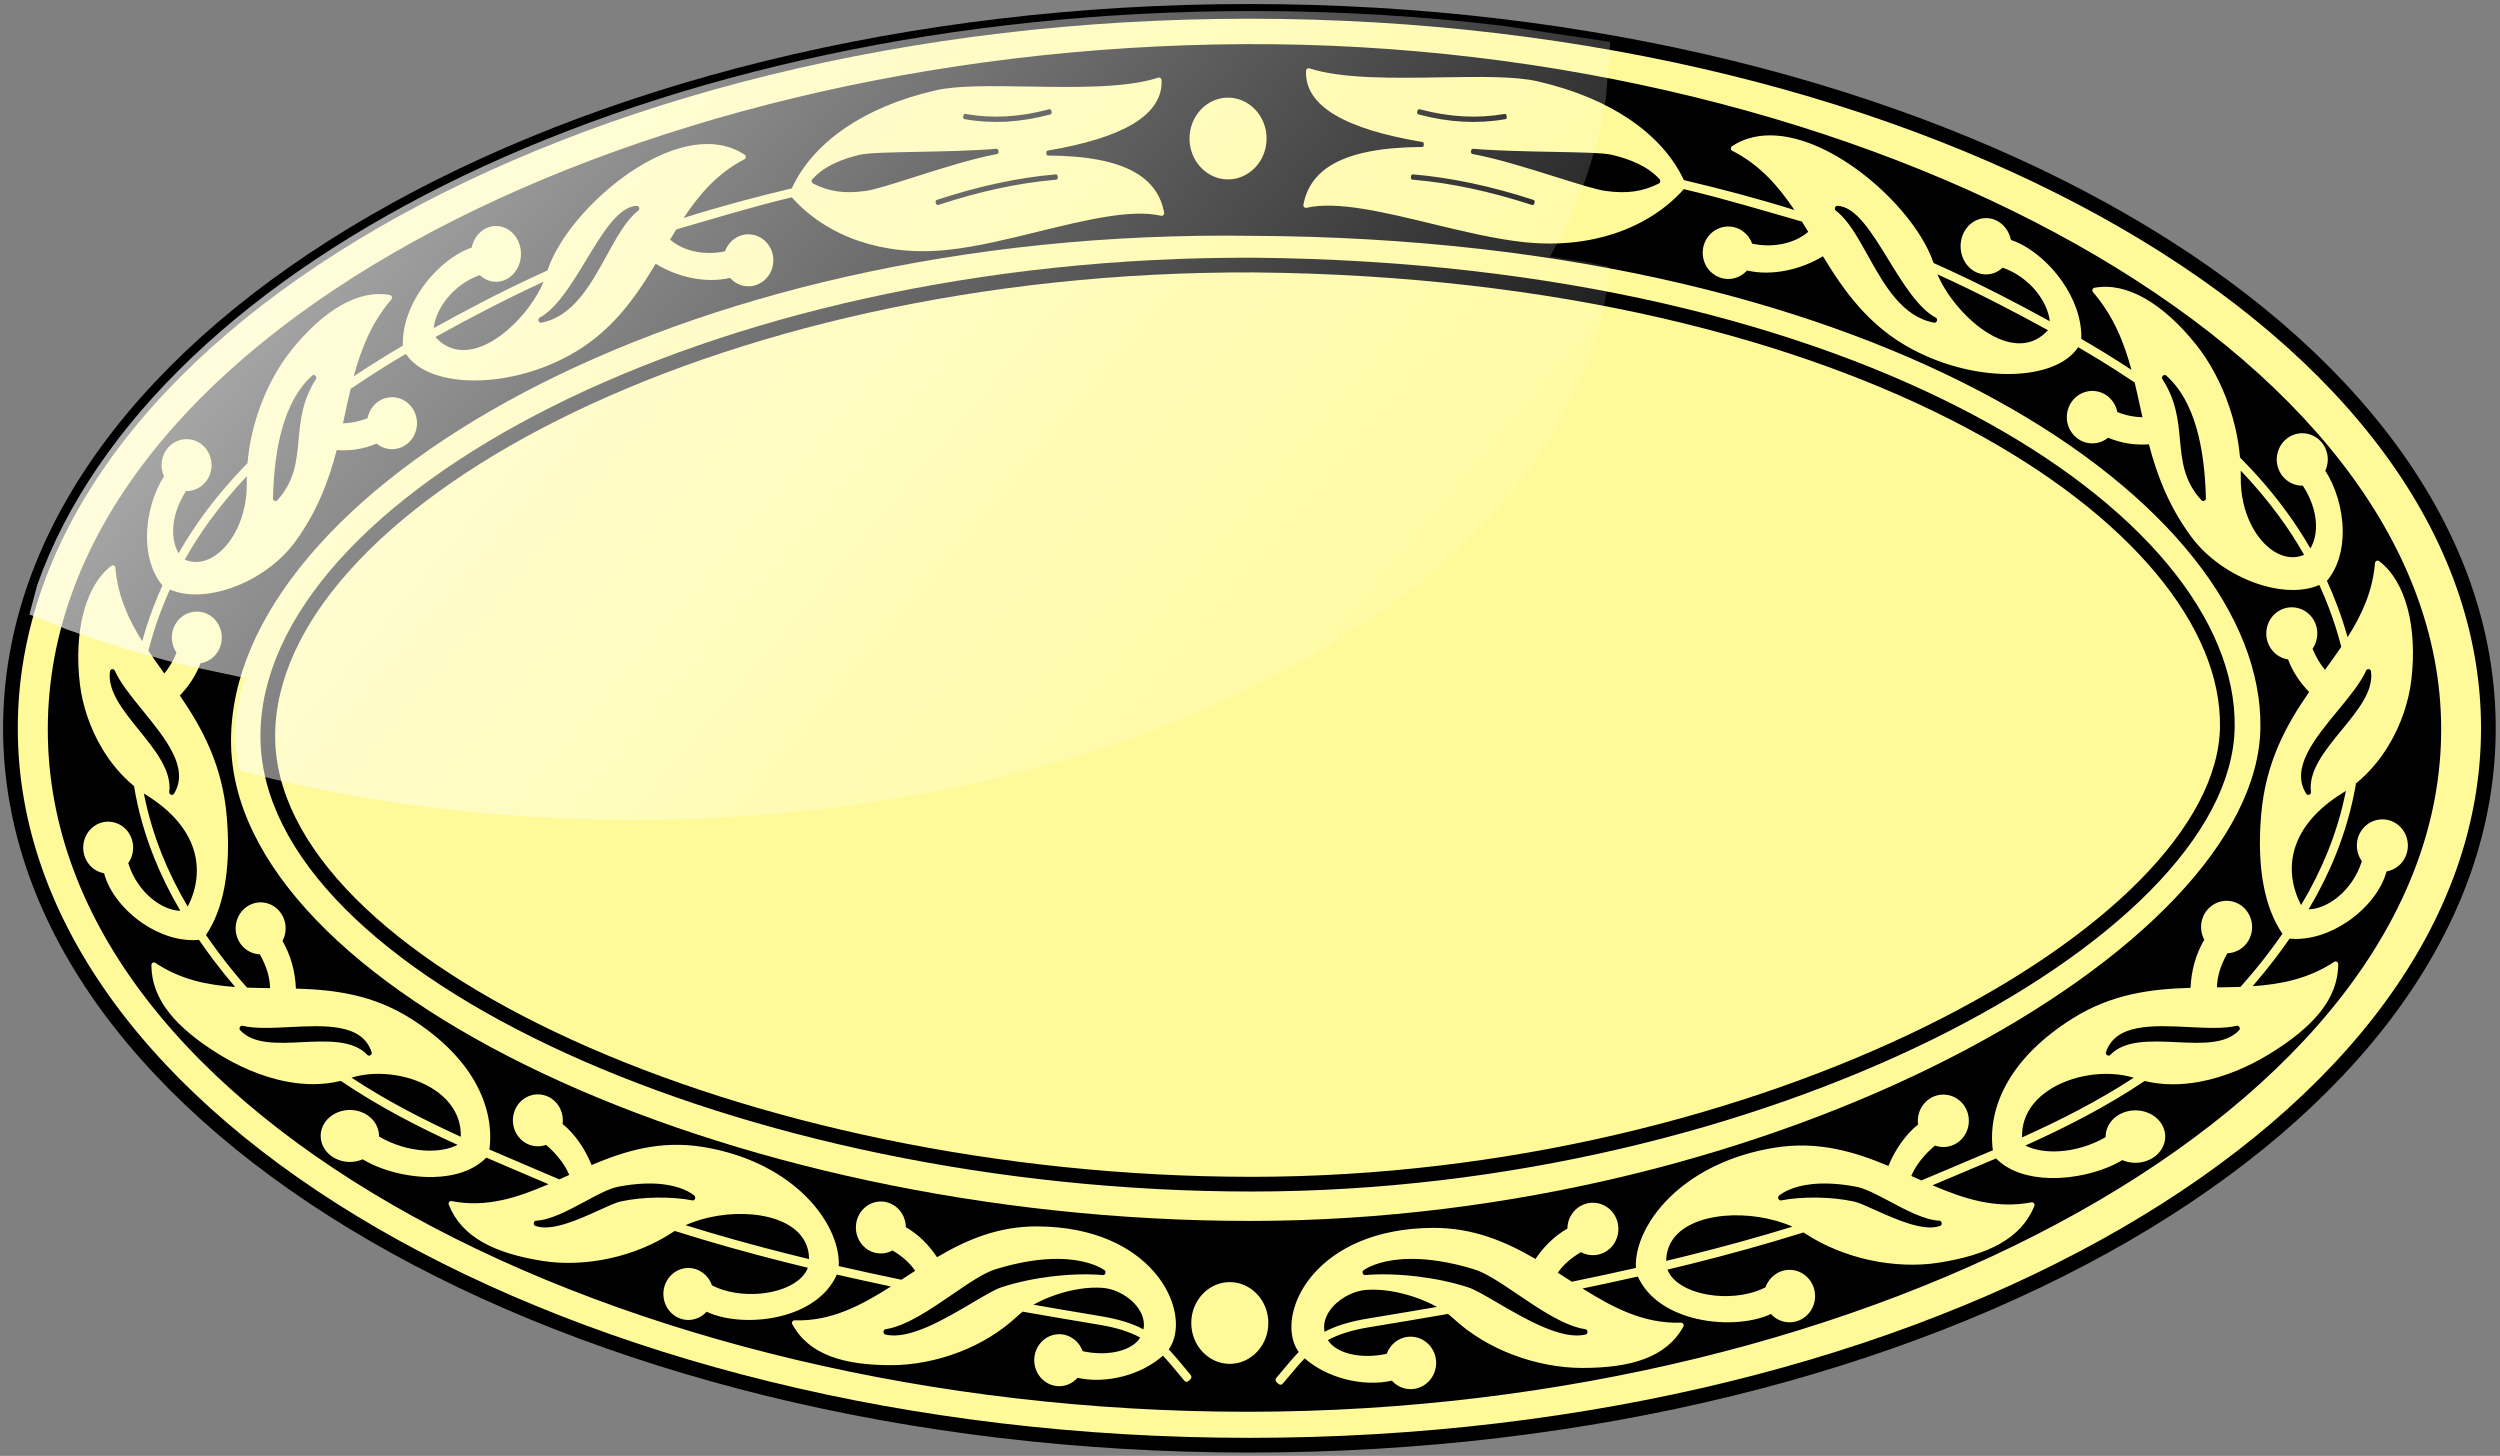 <svg width="680" height="396" xmlns="http://www.w3.org/2000/svg" xmlns:xlink="http://www.w3.org/1999/xlink" overflow="hidden"><rect width="100%" height="100%" fill="#808080" stroke="none"/><defs><clipPath id="clip0"><rect x="593" y="175" width="680" height="396"/></clipPath><radialGradient cx="5.07528e+06" cy="-904" r="5.60754e+06" fy="-904.025" gradientUnits="userSpaceOnUse" spreadMethod="pad" id="fill1" gradientTransform="scale(0 0)"><stop offset="0" stop-color="#8D8ECE"/><stop offset="0.11" stop-color="#8D8ECE"/><stop offset="0.44" stop-color="#313271"/><stop offset="1" stop-color="#313271"/></radialGradient><linearGradient x1="34.668" y1="261.316" x2="395.332" y2="-41.316" gradientUnits="userSpaceOnUse" spreadMethod="reflect" id="fill2"><stop offset="0" stop-color="#FFFFFF" stop-opacity="0.839"/><stop offset="0.95" stop-color="#FFFFFF" stop-opacity="0"/><stop offset="1" stop-color="#FFFFFF" stop-opacity="0"/></linearGradient></defs><g clip-path="url(#clip0)" transform="translate(-593 -175)"><path d="M336.839 389.906C522.453 389.906 673.838 302.309 673.838 194.905 673.838 87.503 522.453-0.094 336.839-0.094 151.225-0.094-0.162 87.503-0.162 194.905-0.162 302.309 151.225 389.906 336.839 389.906" stroke="#000000" stroke-width="4" stroke-miterlimit="8" fill="#FFFA99" fill-rule="evenodd" transform="matrix(1 0 0 -1 596 568)"/><path d="M358.794 33.158C362.778 33.427 367.292 32.668 371.444 31.295 373.745 30.534 375.931 29.586 377.851 28.523 375.012 28.033 372.251 27.561 369.555 27.105 365.946 26.499 362.502 25.925 359.177 25.378 353.992 24.526 350.269 23.335 347.28 21.752 347.225 22.035 347.187 22.315 347.168 22.596 347.058 24.291 347.632 25.964 348.656 27.458 349.709 28.992 351.233 30.341 352.987 31.343 354.771 32.363 356.79 33.023 358.794 33.158ZM286.749 33.714C288.712 33.58 290.689 32.926 292.435 31.916 294.152 30.923 295.643 29.588 296.674 28.066 297.675 26.587 298.235 24.93 298.13 23.25 298.113 22.972 298.075 22.694 298.02 22.414 295.093 23.983 291.451 25.162 286.375 26.007 283.122 26.549 279.751 27.116 276.219 27.718 273.58 28.168 270.879 28.637 268.102 29.122 269.979 30.176 272.12 31.115 274.371 31.869 278.434 33.229 282.852 33.981 286.749 33.714ZM321.504 35.267C315.731 35.267 311.024 30.272 311.024 24.147 311.024 18.023 315.731 13.028 321.504 13.028 327.278 13.028 331.987 18.023 331.987 24.147 331.987 30.272 327.278 35.267 321.504 35.267ZM370.734 41.584C375.2 41.613 380.874 40.904 387.872 38.782 391.149 37.79 395.317 34.968 399.821 31.918 405.907 27.799 412.624 23.254 418.264 22.449 418.929 22.354 418.991 21.203 418.341 21.034 411.924 19.362 401.851 25.244 394.26 29.674 390.949 31.608 388.122 33.259 386.381 33.828 381.967 35.273 377.118 36.25 372.454 36.807 367.233 37.431 362.236 37.529 358.334 37.179 357.684 37.121 357.343 38.122 357.889 38.501 359.478 39.609 363.617 41.539 370.734 41.584ZM274.753 41.584C281.779 41.539 285.866 39.609 287.436 38.501 287.972 38.122 287.634 37.121 286.993 37.179 283.144 37.529 278.209 37.431 273.055 36.807 268.453 36.25 263.665 35.273 259.309 33.828 257.589 33.259 254.798 31.608 251.527 29.674 244.034 25.244 234.09 19.362 227.756 21.034 227.115 21.203 227.175 22.354 227.832 22.449 233.399 23.254 240.03 27.799 246.037 31.918 250.484 34.968 254.6 37.79 257.834 38.782 264.744 40.904 270.344 41.613 274.753 41.584ZM455.854 53.283C462.116 53.867 469.086 52.788 474.543 50.349 465.187 47.468 455.685 44.862 446.117 42.481 444.152 41.992 442.18 41.512 440.203 41.039 440.229 43.117 440.768 44.906 441.706 46.423 442.957 48.448 444.929 50.008 447.346 51.136 449.817 52.289 452.746 52.993 455.854 53.283ZM191.758 53.651C194.801 53.364 197.667 52.668 200.085 51.526 202.451 50.409 204.38 48.863 205.605 46.857 206.522 45.353 207.05 43.581 207.075 41.523 205.141 41.99 203.21 42.466 201.286 42.951 191.923 45.311 182.623 47.892 173.468 50.746 178.808 53.163 185.629 54.231 191.758 53.651ZM485.121 62.042C487.16 61.943 489.443 61.678 491.985 61.189 494.389 60.728 497.542 59.05 500.953 57.237 505.524 54.806 510.571 52.122 514.539 51.973 515.209 51.948 515.385 50.811 514.754 50.573 510.326 48.902 502.761 52.305 497.061 54.868 494.593 55.977 492.485 56.925 491.249 57.192 488.067 57.876 484.609 58.203 481.31 58.253 477.608 58.308 474.124 58.015 471.451 57.489 470.811 57.362 470.377 58.314 470.872 58.749 471.911 59.657 474.688 61.342 479.716 61.9 481.286 62.075 483.082 62.142 485.121 62.042ZM161.83 62.042C163.843 62.142 165.616 62.075 167.166 61.9 172.129 61.342 174.871 59.657 175.896 58.749 176.386 58.314 175.956 57.362 175.325 57.489 172.687 58.015 169.245 58.308 165.592 58.253 162.333 58.203 158.921 57.876 155.78 57.192 154.559 56.925 152.478 55.977 150.042 54.868 144.416 52.305 136.947 48.902 132.578 50.573 131.953 50.811 132.126 51.948 132.787 51.973 136.704 52.122 141.686 54.806 146.201 57.237 149.567 59.05 152.681 60.728 155.055 61.189 157.564 61.678 159.817 61.943 161.83 62.042ZM561.382 91.873C563.481 91.767 565.511 91.43 567.371 90.853 557.462 84.392 547.227 79.237 537.002 74.625 536.955 76.278 537.183 77.817 537.638 79.242 538.712 82.6 541.08 85.335 544.141 87.389 547.247 89.474 551.058 90.862 554.971 91.502 557.112 91.852 559.282 91.978 561.382 91.873ZM88.478 91.885C90.532 91.989 92.656 91.864 94.752 91.517 98.581 90.883 102.314 89.509 105.352 87.444 108.347 85.407 110.664 82.698 111.717 79.371 112.163 77.96 112.385 76.434 112.337 74.797 102.33 79.367 92.315 84.473 82.617 90.874 84.437 91.446 86.423 91.78 88.478 91.885ZM595.394 104.986C596.016 105.134 596.492 104.255 596.046 103.779 592.416 99.898 585.811 100.208 578.995 100.53 572.063 100.857 564.904 101.194 560.974 97.044 560.511 96.556 559.606 97.133 559.818 97.782 562.381 105.629 572.597 105.121 582.344 104.636 587.2 104.395 591.94 104.159 595.394 104.986ZM52.969 104.986C56.378 104.159 61.057 104.395 65.851 104.636 75.472 105.121 85.557 105.629 88.088 97.782 88.297 97.133 87.404 96.556 86.947 97.044 83.068 101.194 75.998 100.857 69.157 100.53 62.428 100.208 55.908 99.898 52.323 103.779 51.884 104.255 52.355 105.134 52.969 104.986ZM26.136 168.184C26.425 167.989 26.716 167.799 27.012 167.613 34.084 163.177 37.966 158.132 39.597 153.117 41.402 147.574 40.461 142.044 38.056 137.413 35.233 142.189 32.873 146.989 30.96 151.802 28.797 157.246 27.198 162.715 26.136 168.184ZM625.081 168.886C623.995 163.366 622.363 157.845 620.153 152.35 618.197 147.493 615.787 142.648 612.9 137.827 610.445 142.5 609.485 148.083 611.326 153.678 612.993 158.739 616.959 163.831 624.186 168.309 624.488 168.497 624.786 168.689 625.081 168.886ZM631.319 201.985C631.605 201.942 631.869 201.741 631.915 201.413 632.656 196.065 628.373 190.843 623.955 185.455 619.463 179.98 614.823 174.323 615.585 168.562 615.676 167.884 614.68 167.498 614.315 168.068 609.897 174.968 616.538 183.027 622.874 190.713 626.03 194.539 629.107 198.273 630.593 201.613 630.727 201.914 631.034 202.028 631.319 201.985ZM17.501 201.985C17.783 202.028 18.087 201.914 18.219 201.613 19.686 198.273 22.724 194.539 25.839 190.713 32.093 183.027 38.65 174.968 34.288 168.068 33.927 167.498 32.945 167.884 33.034 168.562 33.786 174.323 29.205 179.98 24.773 185.455 20.41 190.843 16.183 196.065 16.913 201.413 16.959 201.741 17.219 201.942 17.501 201.985ZM54.124 254.473C54.11 253.84 54.107 253.207 54.117 252.572 54.183 247.953 53.17 243.686 51.485 240.188 50.167 237.452 48.442 235.195 46.511 233.618L46.509 233.618C44.614 232.072 42.519 231.183 40.424 231.149 39.365 231.135 38.301 231.337 37.258 231.782 39.309 235.459 41.59 238.994 44.066 242.397 47.141 246.624 50.517 250.646 54.124 254.473ZM596.484 255.98C600.169 252.12 603.618 248.06 606.76 243.793 609.289 240.358 611.619 236.788 613.717 233.08 612.65 232.628 611.564 232.424 610.483 232.44 608.341 232.474 606.2 233.37 604.266 234.931L604.261 234.931C602.289 236.522 600.526 238.8 599.178 241.564 597.459 245.094 596.423 249.401 596.492 254.065 596.501 254.705 596.499 255.343 596.484 255.98ZM576.166 281.88C580.082 278.434 582.718 273.486 584.412 267.669 586.089 261.913 586.841 255.296 587.003 248.443 587.018 247.815 586.217 247.473 585.801 247.93 580.992 253.169 580.487 258.59 579.946 264.386 579.465 269.567 578.953 275.059 575.137 280.926 574.756 281.514 575.644 282.339 576.166 281.88ZM71.95 281.88C72.464 282.339 73.341 281.514 72.965 280.926 69.198 275.059 68.693 269.567 68.217 264.386 67.684 258.59 67.186 253.169 62.438 247.93 62.026 247.473 61.236 247.815 61.251 248.443 61.409 255.296 62.154 261.913 63.808 267.669 65.479 273.486 68.083 278.434 71.95 281.88ZM134.867 307.379C133.055 302.994 129.464 298.053 125.19 294.355 122.805 292.29 120.213 290.623 117.616 289.667 115.064 288.728 112.502 288.475 110.123 289.215 108.468 289.729 106.888 290.73 105.442 292.321 109.896 294.804 114.338 297.202 118.823 299.523 124.143 302.278 129.465 304.896 134.867 307.379ZM513.984 309.384C519.503 306.877 524.94 304.234 530.376 301.454 534.958 299.111 539.498 296.69 544.048 294.185 542.571 292.58 540.956 291.567 539.267 291.048 536.833 290.301 534.216 290.558 531.61 291.505 528.956 292.468 526.308 294.152 523.871 296.236 519.503 299.97 515.834 304.955 513.984 309.384ZM486.77 328.016C491.775 327.829 496.086 320.805 500.649 313.375 504.632 306.886 508.815 300.072 513.576 297.582 514.183 297.263 513.814 296.107 513.145 296.226 504.368 297.781 499.511 306.501 495.024 314.557 492.242 319.549 489.605 324.282 486.339 326.706 485.818 327.094 486.13 328.043 486.77 328.016ZM160.203 328.016C160.833 328.043 161.142 327.094 160.628 326.706 157.404 324.282 154.801 319.549 152.054 314.557 147.623 306.501 142.828 297.781 134.165 296.226 133.503 296.107 133.139 297.263 133.74 297.582 138.439 300.072 142.569 306.886 146.501 313.375 151.005 320.805 155.261 327.829 160.203 328.016ZM371.516 336.554C376.73 336.11 382.056 335.291 387.484 334.133 392.893 332.977 398.374 331.483 403.921 329.685 404.254 329.578 404.588 329.471 404.381 328.781 404.173 328.092 403.84 328.201 403.507 328.308 397.988 330.097 392.55 331.579 387.205 332.72 381.877 333.86 376.608 334.663 371.408 335.106 371.061 335.137 370.713 335.165 370.768 335.888 370.82 336.611 371.168 336.583 371.516 336.554ZM273.981 336.554C274.324 336.583 274.667 336.611 274.721 335.888 274.774 335.165 274.433 335.137 274.088 335.106 268.955 334.663 263.753 333.86 258.494 332.72 253.218 331.579 247.849 330.097 242.4 328.308 242.071 328.201 241.742 328.092 241.537 328.781 241.333 329.471 241.661 329.578 241.992 329.685 247.466 331.483 252.88 332.977 258.218 334.133 263.577 335.291 268.833 336.11 273.981 336.554ZM387.705 343.534C393.934 342.994 402.03 342.837 409.175 342.699 416.704 342.557 423.188 342.431 425.412 341.893 427.744 341.332 430.157 340.59 432.398 339.536 434.668 338.466 436.764 337.077 438.417 335.229 438.725 334.889 438.617 334.292 438.21 334.089 436.083 333.021 433.966 332.303 431.61 331.958 429.269 331.616 426.696 331.647 423.645 332.075 421.154 332.427 416.237 333.97 410.466 335.785 403.075 338.107 394.269 340.873 387.529 342.1 386.84 342.224 387.012 343.594 387.705 343.534ZM257.999 343.534C258.682 343.594 258.851 342.224 258.172 342.1 251.52 340.873 242.826 338.107 235.53 335.785 229.833 333.97 224.979 332.427 222.519 332.075 219.506 331.647 216.968 331.616 214.658 331.958 212.329 332.303 210.242 333.021 208.14 334.089 207.739 334.292 207.633 334.889 207.935 335.229 209.569 337.077 211.635 338.466 213.878 339.536 216.089 340.59 218.472 341.332 220.775 341.893 222.971 342.431 229.373 342.557 236.805 342.699 243.857 342.837 251.851 342.994 257.999 343.534ZM372.86 354.268C373.008 354.321 373.177 354.277 373.346 354.233 377.288 353.191 381.152 352.565 384.937 352.356 388.721 352.147 392.418 352.356 396.027 352.979 396.37 353.036 396.715 353.096 396.829 352.385 396.944 351.674 396.601 351.614 396.255 351.555 392.535 350.912 388.738 350.698 384.868 350.91 380.997 351.122 377.041 351.764 373.004 352.832 372.665 352.922 372.327 353.01 372.498 353.712 372.584 354.061 372.712 354.214 372.86 354.268ZM272.656 354.268C272.802 354.214 272.928 354.061 273.012 353.712 273.181 353.01 272.848 352.922 272.514 352.832 268.527 351.764 264.623 351.122 260.8 350.91 256.98 350.698 253.231 350.912 249.558 351.555 249.217 351.614 248.879 351.674 248.991 352.385 249.105 353.096 249.444 353.036 249.784 352.979 253.345 352.356 256.997 352.147 260.731 352.356 264.469 352.565 268.282 353.191 272.176 354.233 272.343 354.277 272.51 354.321 272.656 354.268ZM321.028 357.443C315.257 357.443 310.548 352.448 310.548 346.323 310.548 340.199 315.257 335.204 321.028 335.204 326.802 335.204 331.511 340.199 331.511 346.323 331.511 352.448 326.802 357.443 321.028 357.443ZM302.055 362.886C293.359 360.024 279.553 360.253 266.787 360.46 256.733 360.626 247.315 360.781 241.384 359.404 231.333 357.073 223.27 353.515 217.023 349.276 209.904 344.445 205.129 338.723 202.439 332.908 202.418 332.862 202.399 332.817 202.381 332.772 192.494 330.417 182.653 327.789 172.944 324.716 177.236 331.176 182.173 336.91 189.487 340.671 189.954 340.911 189.992 341.62 189.554 341.91 188.174 342.83 186.704 343.518 185.166 343.994 177.548 346.36 168.359 343.485 159.935 338.14 151.573 332.834 143.94 325.087 139.371 317.657 137.857 315.193 136.674 312.755 135.906 310.443 129.741 307.653 123.748 304.728 117.805 301.652 113.548 299.447 109.276 297.142 104.953 294.738 105.238 297.333 106.484 300.173 108.497 302.708 110.68 305.462 113.762 307.848 117.496 309.175 118.247 308.459 119.124 307.941 120.058 307.644 121.744 307.108 123.612 307.296 125.255 308.331 126.88 309.354 127.983 311.028 128.45 312.9 128.916 314.757 128.753 316.817 127.851 318.63 126.939 320.461 125.442 321.707 123.767 322.238 122.08 322.773 120.212 322.587 118.568 321.55 116.945 320.528 115.841 318.853 115.373 316.984 115.346 316.872 115.32 316.76 115.297 316.646 110.629 315.086 105.382 310.878 101.64 305.436 98.51 300.889 96.419 295.461 96.563 289.974 94.565 288.804 92.57 287.605 90.589 286.375 88.098 284.834 85.637 283.252 83.22 281.635 85.206 289.068 87.979 296.132 93.457 302.587 93.801 302.994 93.574 303.667 93.063 303.762 88.712 304.566 84.184 303.479 79.709 300.924 74.997 298.234 70.337 293.903 66.007 288.43 62.474 283.963 59.307 278.124 57.133 271.564 55.719 267.295 54.723 262.719 54.317 258.014 54.231 257.941 54.146 257.855 54.065 257.769 49.788 253.379 45.814 248.733 42.245 243.829 39.834 240.514 37.604 237.077 35.586 233.516 34.49 235.388 33.964 237.781 34.118 240.444 34.297 243.541 35.399 247 37.587 250.427 38.575 250.406 39.547 250.605 40.439 251.005 42.037 251.723 43.374 253.074 44.065 254.884 44.756 256.692 44.674 258.628 43.984 260.29 43.294 261.953 41.996 263.347 40.255 264.065 38.516 264.781 36.657 264.695 35.059 263.979 33.46 263.261 32.122 261.91 31.431 260.1 30.741 258.293 30.823 256.357 31.512 254.694 31.549 254.606 31.59 254.516 31.63 254.428 28.873 250.249 27.008 244.126 26.979 238.159 26.956 233.228 28.181 228.386 31.179 224.782 30.174 222.542 29.245 220.276 28.396 217.989 27.363 215.203 26.456 212.402 25.68 209.588 21.919 215.596 19.022 221.906 18.38 229.589 18.336 230.127 17.712 230.424 17.29 230.103 13.7 227.356 11.181 222.898 9.736 217.451 8.24 211.804 7.895 205.079 8.709 198.108 9.386 192.301 11.421 185.997 14.816 180.337 17.088 176.549 19.971 173.047 23.467 170.172 23.475 170.044 23.498 169.909 23.52 169.776 24.59 163.488 26.354 157.184 28.851 150.902 30.803 145.993 33.201 141.105 36.063 136.255 33.644 136.299 30.861 137.455 28.344 139.514 25.583 141.771 23.159 145.103 21.884 149.232 22.477 150.067 22.878 151.02 23.075 152.019 23.426 153.792 23.129 155.706 22.102 157.33 21.074 158.953 19.5 159.993 17.793 160.359 16.088 160.724 14.248 160.416 12.687 159.346 11.125 158.277 10.127 156.64 9.775 154.864 9.424 153.091 9.72 151.177 10.748 149.553 11.776 147.929 13.35 146.889 15.057 146.524 15.141 146.505 15.226 146.491 15.311 146.476 16.604 141.516 20.609 136.433 25.747 132.913 30.322 129.78 35.818 127.868 41.125 128.358 42.454 126.421 43.801 124.55 45.164 122.742 47.059 120.232 48.995 117.835 50.965 115.541 43.368 116.064 36.062 117.545 29.235 122.118 28.793 122.414 28.18 122.066 28.18 121.518 28.179 116.767 29.884 112.479 33.056 108.472 36.178 104.527 40.724 100.863 46.459 97.297 51.592 94.105 58.17 91.071 65.176 89.772 69.919 88.892 74.865 88.808 79.699 90.001 90.061 82.973 100.769 77.482 111.456 72.605 109.145 71.393 105.944 70.85 102.417 71.068 98.436 71.315 94.063 72.539 90.092 74.862 90.115 75.861 89.9 76.843 89.475 77.749 88.805 79.177 87.614 80.412 86.022 81.2L86.02 81.2C85.726 81.344 85.41 81.478 85.077 81.596L85.08 81.596C83.076 82.301 80.929 82.224 79.085 81.534 77.211 80.833 75.638 79.497 74.814 77.697 74.71 77.471 74.619 77.234 74.54 76.992 74.021 75.397 74.164 73.746 74.845 72.294 75.514 70.865 76.707 69.632 78.297 68.845L78.3 68.845C78.594 68.699 78.909 68.565 79.242 68.449L79.24 68.449C81.244 67.744 83.391 67.819 85.235 68.509 85.375 68.562 85.514 68.619 85.65 68.677 90.46 65.729 97.921 63.683 104.912 63.855 110.48 63.992 115.776 65.534 119.27 69.13 122.655 67.658 126.029 66.224 129.381 64.801 131.844 63.755 134.286 62.719 136.2 61.899 127.739 58.235 119.322 55.458 109.822 57.303 109.305 57.404 108.864 56.841 109.064 56.333 110.819 51.888 113.954 48.563 118.32 46.09 122.622 43.652 128.115 42.049 134.653 41.017 140.156 40.148 146.58 40.334 153.05 41.775 158.902 43.077 164.801 45.407 170.1 48.904 170.243 48.998 170.39 49.093 170.537 49.185 170.598 49.164 170.657 49.144 170.718 49.125 180.503 46.023 190.556 43.217 200.75 40.647 202.746 40.144 204.745 39.651 206.745 39.169 206.663 38.958 206.57 38.75 206.468 38.549 204.973 35.603 201.412 33.62 197.203 32.672 192.913 31.706 187.983 31.825 183.854 33.091 182.706 33.444 181.623 33.885 180.636 34.416 179.694 37.147 177.176 39.109 174.233 39.109 170.49 39.109 167.437 35.932 167.437 32.039 167.437 28.146 170.49 24.969 174.233 24.969 176.187 24.969 177.952 25.835 179.193 27.215 184.425 24.708 192.897 24.171 200.371 26.281 206.548 28.026 212.077 31.577 214.624 37.312 219.534 36.185 224.447 35.111 229.353 34.082 221.186 28.899 213.004 24.547 203.121 24.87 202.603 24.887 202.248 24.276 202.504 23.805 204.761 19.666 208.254 16.861 212.861 15.101 217.4 13.37 223.02 12.655 229.604 12.675 235.249 12.692 241.78 13.837 248.156 16.33 253.696 18.494 259.122 21.68 263.755 26.03 264.191 26.441 264.674 26.844 265.196 27.24 265.315 27.205 265.443 27.18 265.572 27.158 268.914 26.57 272.358 25.974 275.855 25.377 279.139 24.818 282.545 24.245 286.018 23.666 290.889 22.855 294.357 21.708 297.139 20.173 296.024 18.383 293.923 17.14 291.332 16.477 288.421 15.733 284.917 15.723 281.483 16.476 280.523 19.171 278.027 21.099 275.109 21.099 271.365 21.099 268.311 17.922 268.311 14.028 268.311 10.134 271.365 6.959 275.109 6.959 277.081 6.959 278.86 7.842 280.104 9.246 283.784 8.378 288.269 8.512 292.62 9.675 296.498 10.711 300.283 12.567 303.32 15.254 304.656 13.842 305.968 12.262 307.431 10.499 307.886 9.949 308.355 9.387 308.936 8.693 309.31 8.247 309.687 7.799 310.544 8.579 311.401 9.36 311.025 9.807 310.649 10.254 310.192 10.8 309.663 11.439 309.155 12.05 307.645 13.869 306.288 15.505 304.908 16.971 306.171 18.755 306.835 21.068 306.85 23.651 306.862 25.874 306.393 28.305 305.411 30.763 304.439 33.202 302.96 35.673 300.95 38.001 295.114 44.752 284.767 50.323 269.214 50.42 258.464 50.487 249.806 46.717 241.873 42.041 240.725 43.778 239.462 45.302 238.109 46.62 236.632 48.062 235.046 49.258 233.384 50.216 233.381 50.314 233.379 50.411 233.372 50.509L233.372 50.513C233.276 52.32 232.521 54.092 231.126 55.391 229.732 56.692 227.958 57.279 226.221 57.181L226.219 57.181C224.48 57.081 222.777 56.294 221.527 54.843 220.279 53.394 219.713 51.548 219.808 49.742L219.808 49.739C219.904 47.93 220.66 46.158 222.055 44.858 223.449 43.559 225.224 42.971 226.96 43.07L226.962 43.07C227.934 43.126 228.894 43.396 229.768 43.877 231.171 43.039 232.381 42.159 233.431 41.198 234.389 40.322 235.213 39.379 235.927 38.339 235.12 37.817 234.315 37.293 233.514 36.77 233.071 36.481 232.628 36.194 232.185 35.905 232.078 35.937 231.966 35.96 231.854 35.983 226.266 37.139 220.688 38.351 215.138 39.624 215.458 45.509 212.069 53.322 204.823 59.897 198.756 65.4 189.975 70.062 178.402 71.998 166.734 73.951 157.02 70.962 147.923 67.113 147.013 69.343 145.876 71.434 144.583 73.289 143.217 75.247 141.669 76.951 140.018 78.285 140.031 78.382 140.042 78.479 140.052 78.577 140.222 80.377 139.733 82.249 138.546 83.753 137.359 85.257 135.691 86.12 133.959 86.298 132.229 86.475 130.431 85.967 128.985 84.731 127.538 83.497 126.708 81.763 126.538 79.961 126.368 78.162 126.856 76.29 128.043 74.785 129.23 73.281 130.898 72.418 132.629 72.241 133.596 72.142 134.583 72.256 135.519 72.592 137.011 71.348 138.359 69.932 139.475 68.449 140.467 67.129 141.274 65.762 141.833 64.417 141.68 64.348 141.526 64.278 141.375 64.209 140.63 63.871 139.889 63.537 139.148 63.203 139.105 63.222 139.063 63.238 139.02 63.256 138.476 63.486 138.363 63.533 138.3 63.56L138.295 63.564C137.99 63.694 137.752 63.797 137.581 63.87L137.577 63.87C134.697 65.108 132.465 66.056 130.239 67.002 126.883 68.427 123.504 69.862 120.114 71.337 120.833 76.732 119.905 83.212 116.11 89.843 112.807 95.616 107.321 101.505 98.845 106.882 88.295 113.572 77.745 114.796 67.484 115.106 67.395 117.425 67.044 119.64 66.478 121.711 65.846 124.03 64.943 126.169 63.833 128.068 63.88 128.155 63.923 128.241 63.966 128.33 64.745 129.949 64.932 131.876 64.341 133.722 63.748 135.571 62.486 136.998 60.929 137.809 59.374 138.618 57.52 138.812 55.747 138.197 53.97 137.582 52.597 136.269 51.818 134.649 51.039 133.031 50.853 131.104 51.444 129.258 52.035 127.409 53.299 125.981 54.855 125.172 55.724 124.719 56.687 124.459 57.676 124.425 58.624 122.742 59.321 121.126 59.782 119.534 60.2 118.094 60.424 116.67 60.466 115.228 58.358 115.255 56.267 115.289 54.193 115.37 54.154 115.415 54.113 115.46 54.072 115.506 51.657 118.234 49.283 121.131 46.959 124.21 45.627 125.975 44.316 127.797 43.023 129.677 45.342 133.094 47.037 137.401 48.022 142.598 49.051 148.02 49.306 154.411 48.691 161.765 47.499 175.977 41.967 185.977 35.92 194.825 37.159 196.118 38.225 197.462 39.127 198.849 40.124 200.384 40.923 201.977 41.534 203.604 41.627 203.617 41.719 203.633 41.811 203.651 43.522 203.992 45.109 205.009 46.159 206.618 47.208 208.227 47.531 210.138 47.203 211.917 46.875 213.696 45.898 215.348 44.351 216.44 42.804 217.53 40.967 217.867 39.257 217.526 37.546 217.185 35.96 216.168 34.909 214.558 33.86 212.948 33.537 211.039 33.865 209.26 34.048 208.267 34.434 207.316 35.007 206.479 34.552 205.328 34.021 204.258 33.433 203.273 32.901 202.382 32.32 201.557 31.701 200.8 30.211 202.879 28.746 204.93 27.36 206.998 27.362 207.007 27.363 207.015 27.366 207.023 28.23 210.427 29.286 213.8 30.521 217.135 31.332 219.32 32.228 221.502 33.203 223.677 37.717 221.647 43.883 221.967 49.977 224.109 56.554 226.421 63.08 230.859 67.352 236.732 73.399 245.052 76.449 253.402 78.573 261.563 80.567 261.427 82.437 261.525 84.215 261.82 86.05 262.127 87.775 262.648 89.432 263.347 89.506 263.285 89.581 263.225 89.657 263.168 91.067 262.108 92.866 261.606 94.712 261.915 96.561 262.222 98.117 263.287 99.137 264.755 100.155 266.222 100.639 268.092 100.343 270.011 100.046 271.933 99.021 273.555 97.61 274.616 96.201 275.677 94.403 276.179 92.557 275.869 90.708 275.56 89.151 274.495 88.132 273.027 87.563 272.211 87.162 271.267 86.97 270.259 85.795 269.792 84.624 269.448 83.476 269.217 82.397 269 81.331 268.884 80.292 268.853 80.492 269.769 80.688 270.68 80.884 271.591 81.368 273.833 81.849 276.057 82.371 278.253 82.503 278.315 82.631 278.403 82.761 278.491 85.759 280.536 88.764 282.486 91.759 284.342 93.637 285.507 95.523 286.642 97.407 287.747 100.305 283.279 106.8 280.786 114.727 280.536 122.902 280.277 132.649 282.386 141.506 287.151 153.187 293.432 159.66 302.815 165.351 312.253 171.156 308.657 178.899 306.842 185.563 308.414 186.806 307.008 188.587 306.124 190.559 306.124 194.302 306.124 197.356 309.301 197.356 313.195 197.356 317.088 194.302 320.266 190.559 320.266 187.642 320.266 185.145 318.337 184.185 315.642 179.175 314.558 173.312 315.355 169.261 318.825 169.817 319.755 170.377 320.677 170.943 321.588 181.436 324.64 191.741 327.791 202.373 330.334 206.833 325.266 213.063 320.999 220.776 318.399 227.708 316.061 235.842 315.071 244.962 316.054 252.629 316.881 261.106 318.96 269.412 320.996 282.259 324.148 294.705 327.197 302.834 325.306 303.301 325.199 303.746 325.646 303.653 326.134 302.796 330.736 300.319 334.625 295.257 337.372 290.315 340.052 282.879 341.632 272.02 341.696L272.008 341.696C271.855 341.694 271.746 341.789 271.684 341.92L271.684 341.917C271.636 342.017 271.605 342.143 271.596 342.279L271.596 342.281C271.584 342.421 271.596 342.562 271.627 342.683L271.624 342.681C271.672 342.859 271.763 343.004 271.884 343.025 282.331 344.788 290.131 347.231 295.283 350.354 300.604 353.579 303.16 357.541 302.946 362.239 302.927 362.686 302.467 363.021 302.055 362.886ZM343.157 365.408C342.737 365.547 342.266 365.209 342.244 364.757 342.028 360.014 344.638 356.016 350.076 352.76 355.34 349.608 363.31 347.142 373.985 345.363 374.109 345.342 374.202 345.194 374.25 345.016L374.247 345.016C374.28 344.894 374.292 344.754 374.28 344.611L374.28 344.609C374.271 344.471 374.238 344.345 374.19 344.245L374.19 344.247C374.126 344.114 374.014 344.019 373.859 344.021L373.847 344.021C362.75 343.957 355.154 342.361 350.102 339.654 344.931 336.881 342.399 332.957 341.523 328.314 341.43 327.822 341.882 327.37 342.361 327.479 350.667 329.387 363.383 326.306 376.51 323.127 384.999 321.072 393.657 318.974 401.493 318.139 410.811 317.147 419.121 318.146 426.205 320.506 434.087 323.129 440.451 327.434 445.008 332.555 455.871 329.986 466.399 326.804 477.122 323.726 477.701 322.805 478.273 321.873 478.842 320.936 474.702 317.433 468.712 316.629 463.593 317.723 462.612 320.444 460.061 322.389 457.079 322.389 453.256 322.389 450.136 319.183 450.136 315.254 450.136 311.322 453.256 308.116 457.079 308.116 459.094 308.116 460.914 309.008 462.183 310.426 468.993 308.841 476.905 310.673 482.836 314.302 488.65 304.774 495.265 295.306 507.2 288.965 516.249 284.158 526.208 282.027 534.563 282.288 542.661 282.54 549.297 285.054 552.258 289.569 554.182 288.453 556.109 287.304 558.029 286.129 561.09 284.258 564.16 282.288 567.223 280.224 567.354 280.136 567.488 280.045 567.621 279.984 568.154 277.769 568.645 275.524 569.141 273.26 569.341 272.341 569.541 271.421 569.746 270.496 568.683 270.527 567.595 270.646 566.492 270.862 565.32 271.095 564.122 271.445 562.924 271.916 562.726 272.931 562.317 273.885 561.735 274.71 560.695 276.192 559.104 277.267 557.215 277.579 555.328 277.891 553.49 277.384 552.051 276.314 550.61 275.243 549.562 273.607 549.259 271.666 548.954 269.727 549.45 267.839 550.491 266.362 551.534 264.878 553.123 263.803 555.011 263.491 556.898 263.18 558.737 263.689 560.175 264.757 560.254 264.816 560.332 264.878 560.409 264.937 562.102 264.233 563.862 263.708 565.737 263.398 567.554 263.099 569.465 263.001 571.503 263.139 573.673 254.9 576.789 246.471 582.967 238.077 587.333 232.145 594 227.669 600.722 225.333 606.945 223.172 613.246 222.849 617.859 224.898 618.855 222.703 619.772 220.499 620.598 218.294 621.861 214.928 622.942 211.523 623.823 208.088 623.826 208.08 623.828 208.072 623.831 208.063 622.413 205.975 620.918 203.905 619.396 201.808 618.762 202.571 618.169 203.403 617.626 204.303 617.026 205.296 616.48 206.377 616.016 207.538 616.604 208.384 616.997 209.344 617.183 210.346 617.519 212.141 617.19 214.069 616.116 215.694 615.044 217.319 613.422 218.346 611.674 218.689 609.928 219.032 608.051 218.694 606.469 217.592 604.888 216.491 603.89 214.823 603.556 213.027 603.22 211.232 603.549 209.304 604.623 207.679 605.695 206.055 607.315 205.028 609.063 204.684 609.158 204.666 609.254 204.65 609.349 204.636 609.971 202.994 610.787 201.388 611.807 199.838 612.729 198.438 613.817 197.081 615.084 195.776 608.906 186.844 603.254 176.751 602.036 162.405 601.405 154.983 601.667 148.533 602.718 143.059 603.725 137.815 605.457 133.468 607.827 130.018 606.505 128.121 605.166 126.282 603.804 124.5 601.429 121.392 599.004 118.469 596.537 115.715 596.494 115.668 596.453 115.623 596.413 115.577 594.295 115.495 592.157 115.462 590.003 115.435 590.046 116.889 590.277 118.326 590.701 119.78 591.173 121.389 591.885 123.018 592.854 124.717 593.864 124.752 594.848 125.014 595.737 125.471 597.328 126.288 598.616 127.729 599.221 129.595 599.826 131.458 599.636 133.403 598.84 135.037 598.045 136.672 596.642 137.998 594.824 138.618 593.014 139.239 591.118 139.043 589.532 138.227 587.938 137.408 586.647 135.967 586.045 134.1 585.44 132.238 585.633 130.293 586.428 128.66 586.471 128.569 586.516 128.482 586.564 128.394 585.428 126.477 584.504 124.319 583.861 121.978 583.284 119.887 582.924 117.652 582.834 115.311 572.349 114.999 561.569 113.763 550.788 107.009 542.128 101.583 536.523 95.639 533.148 89.813 529.271 83.119 528.323 76.578 529.059 71.133 525.595 69.644 522.142 68.195 518.712 66.757 516.437 65.803 514.155 64.845 511.214 63.596L511.209 63.596C511.035 63.521 510.792 63.418 510.48 63.287L510.475 63.282C510.411 63.255 510.297 63.208 509.739 62.976 509.696 62.958 509.651 62.94 509.608 62.923 508.851 63.259 508.093 63.597 507.334 63.938 507.179 64.008 507.022 64.079 506.867 64.147 507.436 65.506 508.263 66.885 509.275 68.218 510.416 69.715 511.792 71.144 513.317 72.401 514.275 72.061 515.282 71.945 516.27 72.045 518.038 72.224 519.743 73.094 520.956 74.613 522.168 76.133 522.668 78.022 522.494 79.838 522.32 81.656 521.472 83.406 519.993 84.653 518.514 85.899 516.678 86.412 514.91 86.234 513.141 86.054 511.438 85.183 510.225 83.665 509.011 82.146 508.51 80.258 508.687 78.44 508.696 78.341 508.706 78.243 508.72 78.146 507.034 76.799 505.452 75.079 504.056 73.104 502.734 71.231 501.574 69.121 500.643 66.868 491.349 70.754 481.424 73.771 469.503 71.8 457.677 69.845 448.704 65.14 442.507 59.585 435.101 52.95 431.638 45.062 431.967 39.123 426.293 37.838 420.593 36.615 414.887 35.447 414.772 35.424 414.655 35.401 414.546 35.37 414.093 35.66 413.641 35.95 413.188 36.243 412.369 36.77 411.547 37.3 410.725 37.826 411.454 38.875 412.297 39.828 413.274 40.711 414.346 41.682 415.584 42.57 417.016 43.416 417.911 42.931 418.893 42.657 419.884 42.602L419.886 42.602C421.66 42.502 423.473 43.095 424.9 44.407 426.324 45.718 427.096 47.506 427.193 49.332L427.193 49.335C427.291 51.158 426.712 53.022 425.438 54.485 424.161 55.949 422.42 56.743 420.643 56.844L420.641 56.844C418.867 56.943 417.054 56.349 415.63 55.039 414.205 53.727 413.431 51.938 413.333 50.114L413.333 50.11C413.329 50.011 413.326 49.914 413.324 49.814 411.623 48.846 410.004 47.639 408.494 46.184 407.112 44.854 405.824 43.315 404.649 41.562 396.544 46.283 387.695 50.087 376.712 50.02 360.823 49.922 350.248 44.299 344.286 37.484 342.23 35.136 340.72 32.641 339.727 30.18 338.726 27.698 338.245 25.244 338.26 23 338.274 20.394 338.953 18.059 340.244 16.258 338.831 14.779 337.445 13.127 335.902 11.29 335.382 10.674 334.844 10.03 334.375 9.48 333.991 9.027 333.608 8.575 334.484 7.788 335.361 7 335.744 7.451 336.128 7.904 336.721 8.602 337.2 9.171 337.664 9.725 339.157 11.504 340.498 13.101 341.866 14.525 344.967 11.812 348.837 9.94 352.798 8.894 357.243 7.721 361.826 7.584 365.587 8.461 366.856 7.044 368.676 6.152 370.691 6.152 374.516 6.152 377.634 9.358 377.634 13.288 377.634 17.219 374.516 20.424 370.691 20.424 367.709 20.424 365.158 18.479 364.177 15.758 360.668 14.999 357.088 15.009 354.116 15.759 351.465 16.428 349.319 17.684 348.18 19.491 351.022 21.039 354.566 22.198 359.542 23.017 363.09 23.6 366.573 24.179 369.929 24.744 373.502 25.346 377.02 25.947 380.435 26.541 380.566 26.564 380.697 26.587 380.819 26.623 381.352 26.224 381.845 25.816 382.291 25.402 387.023 21.012 392.568 17.796 398.23 15.612 404.747 13.095 411.419 11.94 417.183 11.922 423.911 11.903 429.654 12.623 434.291 14.371 439 16.147 442.569 18.979 444.874 23.156 445.136 23.632 444.774 24.248 444.243 24.23 434.146 23.905 425.786 28.297 417.442 33.529 422.454 34.567 427.474 35.651 432.491 36.789 435.094 31 440.744 27.416 447.053 25.656 454.692 23.525 463.345 24.067 468.693 26.598 469.96 25.206 471.765 24.331 473.761 24.331 477.584 24.331 480.704 27.538 480.704 31.467 480.704 35.398 477.584 38.603 473.761 38.603 470.753 38.603 468.181 36.622 467.218 33.865 466.211 33.33 465.101 32.884 463.931 32.529 459.713 31.252 454.673 31.131 450.291 32.107 445.991 33.063 442.352 35.064 440.825 38.037 440.72 38.242 440.625 38.451 440.541 38.663 442.585 39.151 444.626 39.648 446.668 40.155 457.081 42.749 467.354 45.582 477.351 48.712 477.415 48.732 477.475 48.753 477.537 48.773 477.687 48.68 477.839 48.585 477.984 48.489 483.398 44.959 489.424 42.608 495.405 41.294 502.015 39.84 508.579 39.652 514.201 40.528 520.882 41.571 526.496 43.189 530.893 45.649 535.352 48.145 538.555 51.502 540.346 55.988 540.551 56.501 540.101 57.069 539.572 56.967 529.866 55.105 521.268 57.908 512.621 61.606 514.577 62.435 517.073 63.479 519.588 64.536 523.014 65.971 526.46 67.418 529.919 68.905 533.489 65.275 538.9 63.719 544.591 63.581 551.734 63.408 559.356 65.472 564.272 68.449 564.41 68.39 564.553 68.331 564.696 68.279 566.58 67.581 568.774 67.505 570.822 68.218L570.818 68.218C571.158 68.336 571.482 68.469 571.782 68.616L571.784 68.616C573.409 69.412 574.628 70.657 575.312 72.099 576.008 73.564 576.153 75.23 575.624 76.84 575.543 77.085 575.45 77.324 575.343 77.551 574.502 79.368 572.892 80.718 570.979 81.425 569.095 82.122 566.902 82.199 564.853 81.486L564.856 81.486C564.515 81.368 564.193 81.234 563.893 81.087L563.891 81.087C562.264 80.292 561.047 79.046 560.364 77.604 559.93 76.691 559.709 75.699 559.732 74.691 555.676 72.346 551.208 71.11 547.139 70.861 543.536 70.641 540.265 71.189 537.905 72.413 548.823 77.336 559.763 82.878 570.351 89.971 575.291 88.766 580.345 88.853 585.192 89.74 592.352 91.052 599.071 94.114 604.316 97.335 610.175 100.935 614.82 104.634 618.009 108.616 621.251 112.66 622.992 116.987 622.992 121.783 622.992 122.335 622.368 122.688 621.913 122.387 614.939 117.773 607.474 116.278 599.709 115.749 601.725 118.066 603.701 120.485 605.638 123.018 607.031 124.843 608.408 126.733 609.766 128.687 615.187 128.192 620.803 130.121 625.476 133.285 630.728 136.838 634.82 141.969 636.14 146.975 636.228 146.989 636.314 147.005 636.4 147.022 638.143 147.392 639.753 148.441 640.804 150.08 641.852 151.719 642.157 153.651 641.797 155.442 641.44 157.234 640.418 158.886 638.822 159.965 637.226 161.045 635.349 161.356 633.606 160.987 631.862 160.618 630.254 159.569 629.204 157.929 628.151 156.29 627.849 154.359 628.208 152.569 628.411 151.561 628.821 150.598 629.423 149.756 628.123 145.59 625.646 142.225 622.825 139.947 620.253 137.87 617.409 136.703 614.937 136.658 617.862 141.555 620.313 146.487 622.306 151.441 624.857 157.783 626.66 164.145 627.754 170.493 627.777 170.626 627.799 170.762 627.808 170.892 631.379 173.794 634.325 177.329 636.647 181.152 640.115 186.865 642.195 193.229 642.888 199.09 643.719 206.126 643.367 212.913 641.837 218.614 640.361 224.111 637.786 228.611 634.118 231.382 633.689 231.708 633.051 231.408 633.005 230.866 632.348 223.109 629.39 216.741 625.546 210.676 624.752 213.517 623.826 216.345 622.771 219.157 621.904 221.465 620.956 223.752 619.927 226.013 622.99 229.65 624.243 234.538 624.219 239.514 624.188 245.538 622.285 251.715 619.467 255.937 619.507 256.025 619.548 256.113 619.586 256.206 620.291 257.883 620.375 259.838 619.669 261.662 618.964 263.489 617.597 264.852 615.963 265.575 614.332 266.3 612.429 266.386 610.654 265.663 608.877 264.937 607.548 263.532 606.843 261.852 606.138 260.176 606.055 258.223 606.76 256.396 607.467 254.57 608.834 253.207 610.466 252.481 611.378 252.077 612.371 251.875 613.379 251.899 615.616 248.438 616.742 244.949 616.926 241.821 617.083 239.133 616.544 236.719 615.425 234.828 613.362 238.422 611.085 241.892 608.62 245.237 604.976 250.188 600.915 254.876 596.544 259.308 596.461 259.395 596.375 259.481 596.287 259.555 595.87 264.305 594.855 268.924 593.407 273.234 591.187 279.853 587.95 285.749 584.342 290.256 579.919 295.779 575.155 300.153 570.341 302.867 565.77 305.447 561.142 306.542 556.695 305.73 556.174 305.635 555.943 304.957 556.295 304.546 561.89 298.029 564.725 290.898 566.754 283.397 564.284 285.031 561.771 286.624 559.225 288.185 557.2 289.424 555.164 290.634 553.12 291.814 553.268 297.353 551.129 302.829 547.935 307.422 544.11 312.916 538.748 317.164 533.98 318.736 533.956 318.853 533.93 318.964 533.901 319.078 533.422 320.964 532.296 322.653 530.635 323.688 528.956 324.732 527.048 324.922 525.324 324.382 523.614 323.845 522.082 322.587 521.153 320.739 520.229 318.907 520.065 316.831 520.539 314.954 521.018 313.066 522.144 311.377 523.804 310.342 525.483 309.298 527.391 309.11 529.113 309.65 530.068 309.948 530.964 310.471 531.733 311.196 535.547 309.855 538.696 307.445 540.927 304.67 542.983 302.108 544.257 299.244 544.548 296.623 540.129 299.052 535.766 301.375 531.417 303.602 525.345 306.706 519.221 309.66 512.922 312.473 512.138 314.809 510.928 317.271 509.382 319.756 504.714 327.258 496.915 335.076 488.369 340.43 479.761 345.824 470.374 348.728 462.588 346.34 461.018 345.86 459.515 345.165 458.105 344.238 457.66 343.945 457.698 343.227 458.174 342.987 465.649 339.188 470.693 333.402 475.078 326.88 465.158 329.984 455.102 332.636 445 335.014 444.981 335.057 444.962 335.105 444.941 335.15 442.192 341.02 437.314 346.795 430.04 351.671 423.657 355.952 415.418 359.541 405.147 361.896 399.088 363.285 389.465 363.128 379.194 362.961 366.146 362.749 352.043 362.519 343.157 365.408ZM325.499 371.994C494.666 372.791 651 288.263 651 185.599 651 82.936 496.222 0 326.278 0 156.335 0 0 79.75 0 185.599 0 291.45 156.335 371.198 325.499 371.994Z" fill-rule="evenodd" transform="matrix(1 0 0 -1 606 559)"/><path d="M277.779 267.849C450.646 267.054 552.704 194.142 551.833 134.054 550.962 73.967 420.331-0.094 277.001-0.094 133.673-0.094-0.162 63.363-0.162 130.519-0.162 197.677 119.681 270.232 277.779 267.849" fill="#FFFA99" fill-rule="evenodd" transform="matrix(1 0 0 -1 656 507)"/><path d="M268.213 249.901C432.795 248.362 533.676 180.318 532.833 124.256 531.992 68.193 405.857-0.095 267.462-0.095 129.066-0.095-0.162 59.111-0.162 121.77-0.162 184.428 118.669 250.533 268.213 249.901" stroke="#000000" stroke-width="4" stroke-miterlimit="8" fill="url(#fill1)" fill-rule="evenodd" transform="matrix(1 0 0 -1 666 497)"/><path d="M258.643 16.668C224.663-0.838 200.511-7.573 187.308 11.746 187.223 11.828 187.139 11.907 187.056 11.991 186.99 11.942 187.372 11.793 187.308 11.746 167.594-2.674 141.352-6.218 121.564 14.071 119.674-6.281 92.966-2.284 96.748 17.341 80.637 8.311 59.657 1.433 46.051 1.715 24.252 2.166 4.665 14.34 0.672 36.239-4 61.852 11.325 90.666 40.024 88.572 58.903 87.194 71.746 71.61 69.45 54.773 67.852 43.056 59.236 32.136 47.468 32.969 38.428 33.608 33.17 40.116 33.287 48.596 39.082 46.441 47.014 49.714 44.278 59.497 42.481 65.922 34.737 65.474 29.388 62.406 21.854 58.084 19.552 39.188 24.424 34.422 32.157 26.856 42.232 20.836 54.914 26.064 62.735 29.288 68.566 36.115 72.286 43.871 83.663 67.602 93.11 148.938 128.301 155.804 130.465 157.05 123.115 166.829 125.279 169.563 126.173 172.5 133.673 177.062 137.873 176.884 148.263 176.627 146.213 165.847 149.483 165.284 152.852 164.701 157 173.783 160.562 175.065 167.28 177.483 175.777 171.256 175.454 163.436 175.216 157.713 164.253 149.561 165.19 146.738 165.868 143.864 174.231 142.302 175.446 137.601 176.657 132.908 173.394 126.954 169.102 123.569 166.847 121.79 164.308 120.72 161.982 120.915 154.355 121.557 146.013 133.077 136.239 132.927 128.311 132.803 119.888 111.885 111.959 87.585 106.535 70.957 100.755 49.928 94.975 38.784 98.993 39.873 103.72 42.054 107.738 43.871 111.165 50.048 131.412 119.073 133.676 122.268 137.718 127.972 151.918 124.358 153.751 117.703 155.005 113.16 150.636 96.567 144.253 86.391 156.436 91.554 168.667 90.25 175.817 83.804 177.979 81.853 179.679 79.433 180.771 76.578 184.148 67.742 184.012 59.612 181.12 52.407 176.364 40.559 164.151 31.211 147.799 25.337 154.006 18.795 167.594 23.641 183.608 33.695 183.563 35.133 183.551 36.541 183.565 37.918 184.067 80.813 212.437 94.473 226.558 93.198 226.589 93.194 226.622 93.191 226.653 93.187 244.601 91.3 264.807 72.613 247.535 33.429 249.079 32.796 254.631 36.275 256.175 38.172 262.55 89.404 293.501 100.998 313.246 84.976 315.869 91.511 317.308 99.522 319.108 107.746 317.874 136.522 350.341 130.364 345.949 112.805 342.465 98.888 336.948 80.001 332.144 63.193 327.69 47.608 323.85 33.81 322.811 27.419 326.615 26.682 330.832 28.475 335.459 32.796 335.533 48.151 338.827 60.87 343.911 70.641 351.433 85.093 361.49 96.701 379.259 93.198 385.594 91.992 391.392 83.054 392.531 85.293 398.471 98.754 415.239 93.091 416.285 85.293 417.8 74.01 399.627 35.221 400.552 30.583 401.17 27.947 420.297 44.286 418.754 20.462 418.035 11.503 392.635-4.415 383.584 10.027 368.393-0.909 353.74 1.674 341.012 13.506 332.48 2.814 317.831 0.618 308.311 8.13 306.965 9.233 305.179 9.459 303.993 8.762 287.158-3.941 269.979-0.765 258.643 16.668ZM134.23 44.941C130.251 49.965 141.393 63.602 150.738 66.702 154.907 68.084 160.396 63.529 158.405 59.447 154.344 51.119 137.519 40.786 134.23 44.941ZM366.26 28.016C356.779 27.985 358.305 40.083 361.126 51.463 363.464 60.893 368.236 70.005 377.223 69.61 392.535 68.936 383.456 28.074 366.26 28.016ZM287.246 26.203C284.493 26.188 282.669 28.146 281.653 31.233 280.15 35.806 280.426 42.856 282.112 49.65 284.45 59.079 289.223 68.201 298.209 67.797 306.178 67.438 306.747 55.824 303.341 44.961 300.314 35.304 294.15 26.242 287.246 26.203ZM212.654 26.203C205.241 26.161 204.388 40.24 208.352 52.236 211.063 60.443 215.56 68.159 223.617 67.797 238.67 67.12 227.324 26.287 212.654 26.203" fill="#FFFA99" fill-rule="evenodd" transform="matrix(1 0 0 -1 715 434)"/><path d="M332.615 220C355.843 220 378.534 218.628 400.462 216.018L430 211.6 428.848 196.653C427.027 184.904 423.54 173.476 418.545 162.475L413.61 153.199 423.474 151.724 429.555 150.495 428.942 143.221C415.308 62.776 301.928 0 164.078 0 127.318 0 92.298 4.464 60.446 12.537L56.856 13.573 55.905 21.351C55.905 25.566 56.373 29.802 57.29 34.039L58.742 38.565 41.487 42.233C30.719 45.015 20.273 48.215 10.195 51.802L0 55.86 2.121 63.873C33.67 152.786 170.026 220 332.615 220Z" fill="url(#fill2)" fill-rule="evenodd" transform="matrix(1 0 0 -1 601 398)"/></g></svg>